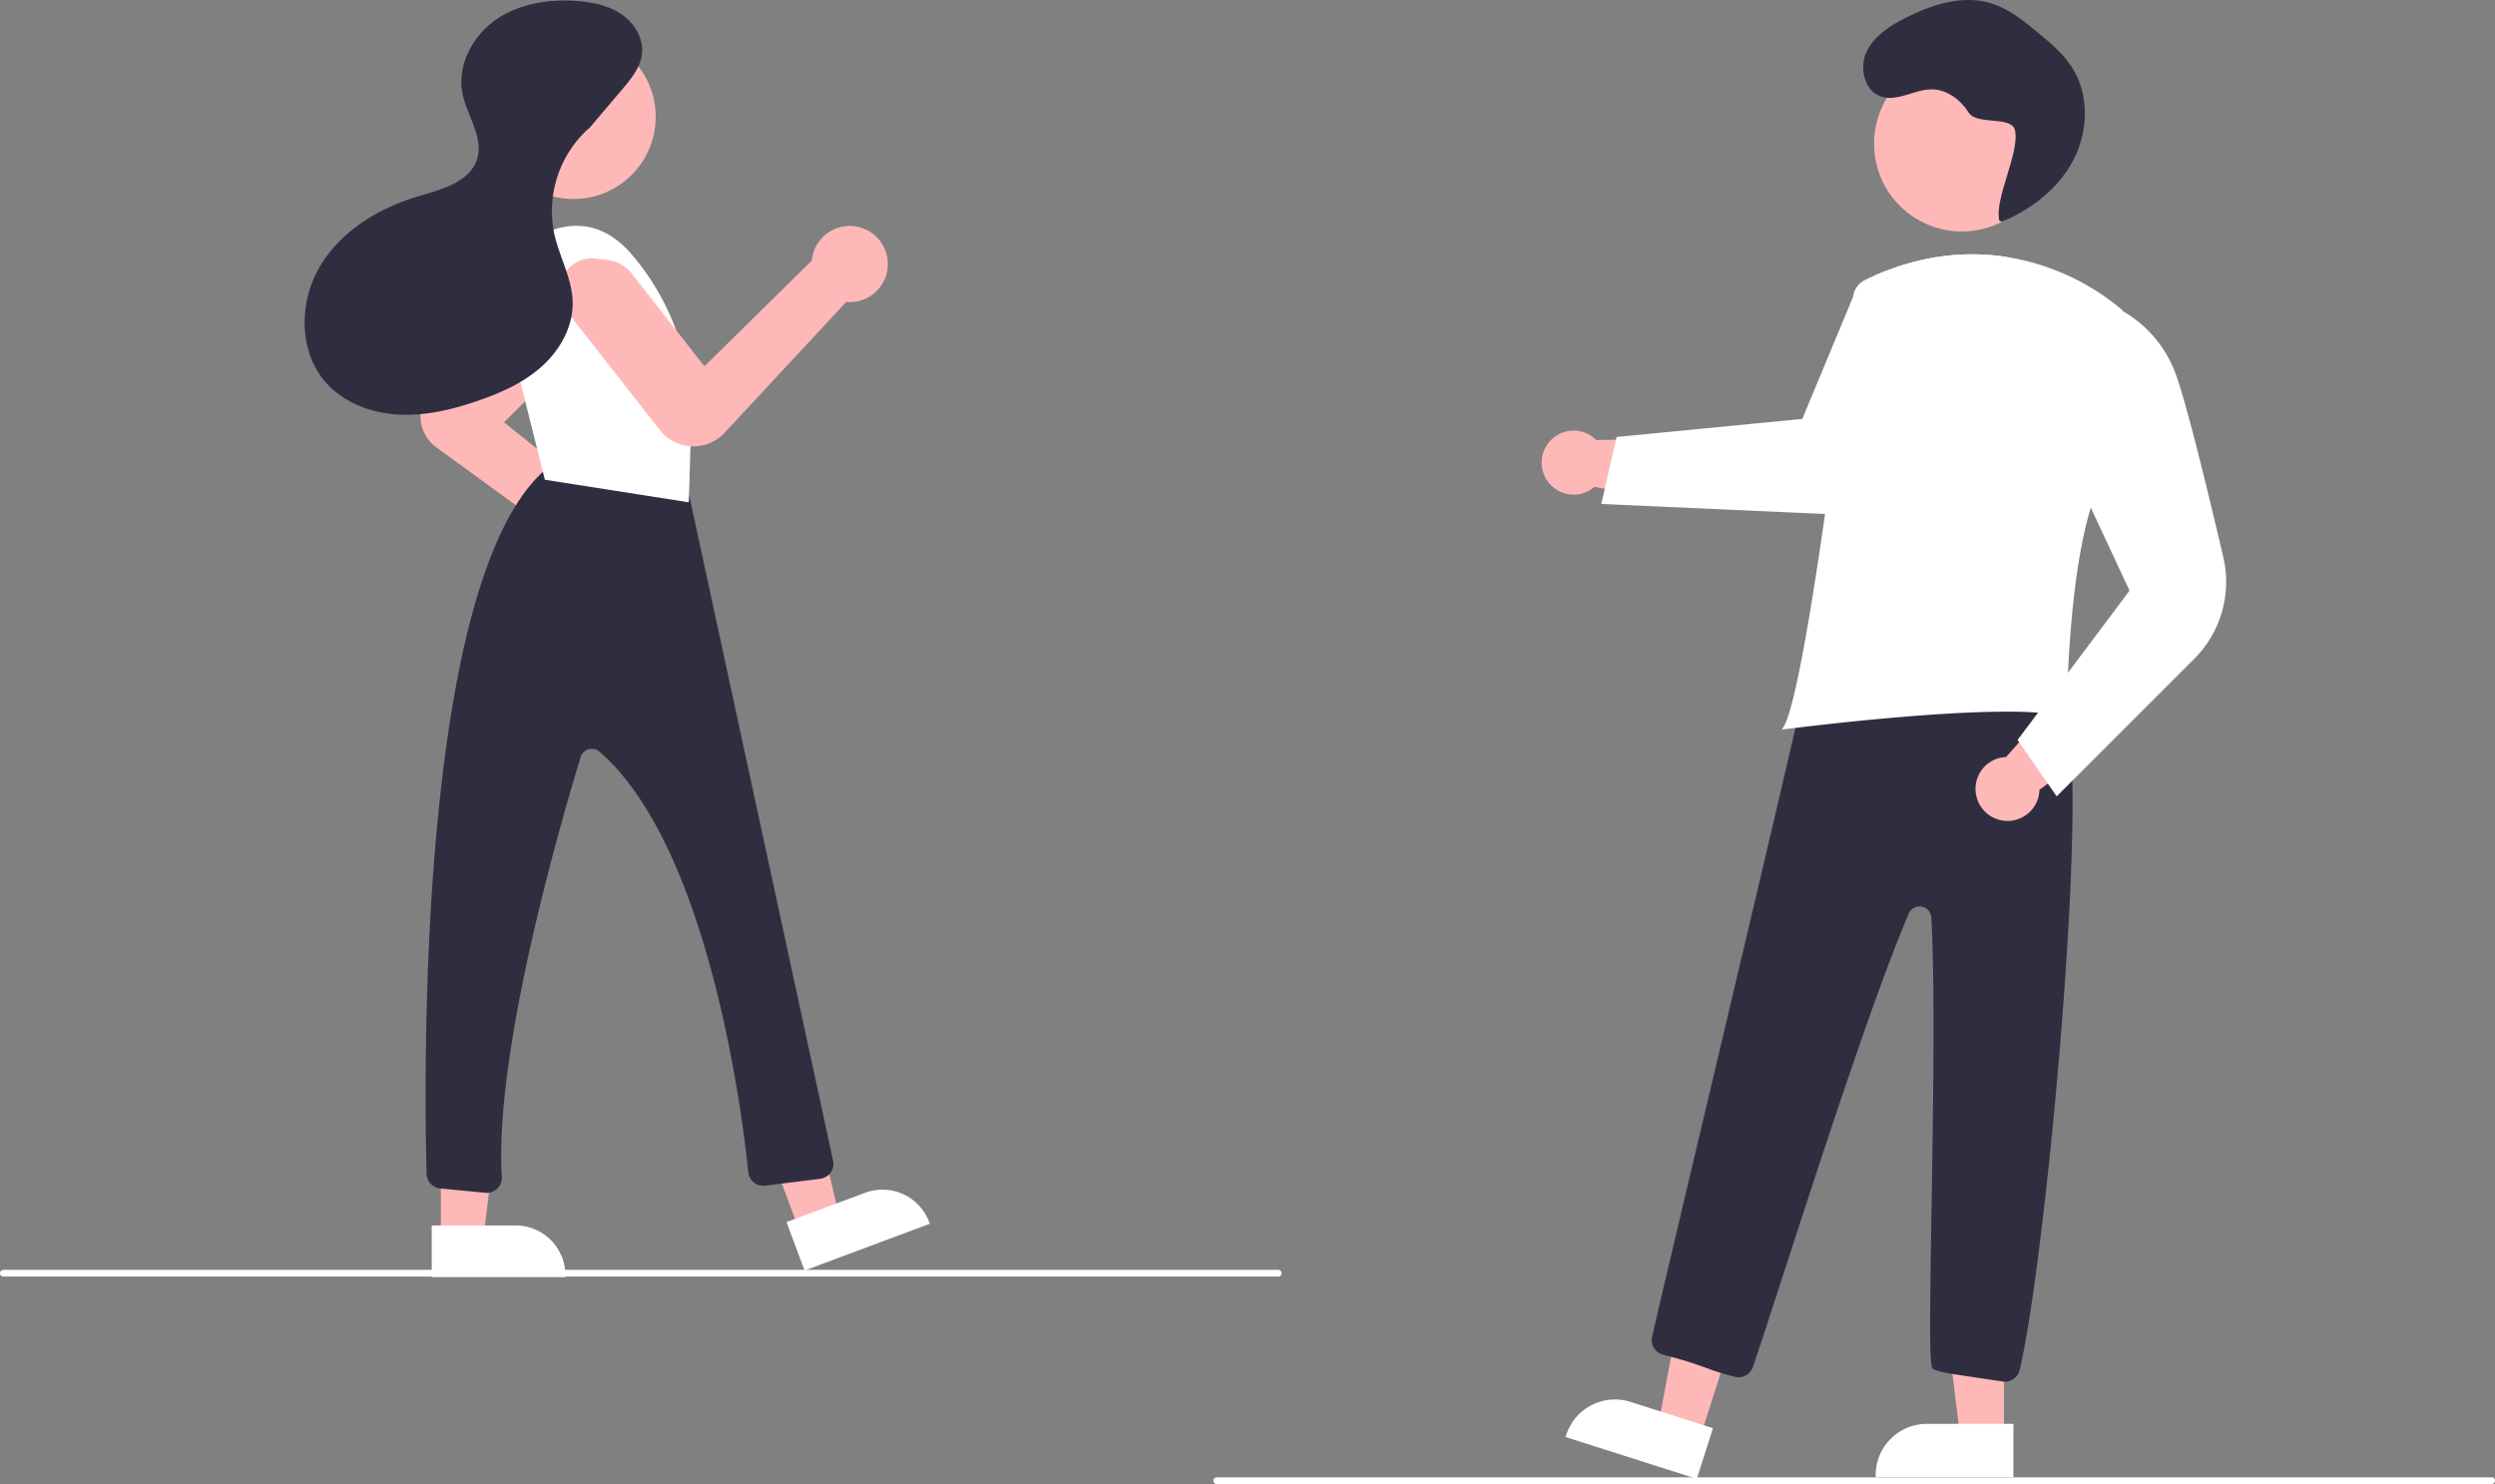 <svg xmlns="http://www.w3.org/2000/svg" width="715.079" height="425.344" viewBox="0 0 715.079 425.344">
  <rect x="0" y="0" width="715.079" height="425.344" fill="#808080" stroke="none"/>
  <g id="Group_5" data-name="Group 5" transform="translate(-11661.143 1390.339)">
    <g id="Group_4" data-name="Group 4" transform="translate(11661.146 -1457)">
      <path id="Path_16" data-name="Path 16" d="M291.723,399.575a10.79,10.79,0,0,1-7.241-2.763,10.942,10.942,0,0,1-3.655-7.863L238.268,358a10.987,10.987,0,0,1-1.307-16.655l31.685-31.685a9.336,9.336,0,0,1,15.937,6.6,21.236,21.236,0,0,1-5.41,13.061L257.66,350.834l33.767,26.915c.1-.007.208-.013.314-.013a10.92,10.92,0,0,1,1.251,21.769,11.463,11.463,0,0,1-1.269.07Z" transform="translate(-113.215 -163.118)" fill="#ffb8b8"/>
      <path id="Path_17" data-name="Path 17" d="M238.161,435.033l11.419-4.263-11.009-46.075-16.854,6.292Z" transform="translate(-9.08 -15.755)" fill="#ffb8b8"/>
      <path id="Path_18" data-name="Path 18" d="M0,0H38.309V14.8H14.277A14.277,14.277,0,0,1,0,.524Z" transform="translate(266.481 417.401) rotate(159.528)" fill="#fff"/>
      <path id="Path_19" data-name="Path 19" d="M131.741,437.355H143.93l5.8-47.016H131.74Z" transform="translate(-5.395 -15.986)" fill="#ffb8b8"/>
      <path id="Path_20" data-name="Path 20" d="M0,0H38.309V14.8H14.277A14.277,14.277,0,0,1,0,.524Z" transform="translate(162.04 432.687) rotate(179.997)" fill="#fff"/>
      <path id="Path_21" data-name="Path 21" d="M252.779,574.043q-.205,0-.412-.02l-12.921-1.231a4.317,4.317,0,0,1-3.9-4.175c-.745-27.981-2.624-169.2,33.718-201.566a4.207,4.207,0,0,1,2.243-1.014h0c6.583-.9,28.791-3.115,38.191,6.34a4.4,4.4,0,0,1,1.19,2.172l41.151,190.263a4.316,4.316,0,0,1-3.683,5.2l-15.778,1.972a4.311,4.311,0,0,1-4.828-3.834c-1.57-15.294-11-92.98-42.616-120.516a3.4,3.4,0,0,0-3.181-.715,3.278,3.278,0,0,0-2.268,2.232c-5.852,19.149-24.777,84.416-22.6,120.323a4.308,4.308,0,0,1-4.3,4.574Z" transform="translate(-113.277 -165.503)" fill="#2f2e41"/>
      <circle id="Ellipse_56" data-name="Ellipse 56" cx="23.555" cy="23.555" r="23.555" transform="translate(140.814 76.589)" fill="#ffb8b8"/>
      <path id="Path_22" data-name="Path 22" d="M255.34,307.094s21.874-25.851,39.77-4.971h0a71.077,71.077,0,0,1,17.08,48.367l-.675,22.722-41.261-6.463Z" transform="translate(-114.1 -162.588)" fill="#fff"/>
      <path id="Path_23" data-name="Path 23" d="M313.637,357.185q-.257,0-.516-.011a12.192,12.192,0,0,1-9.093-4.663l-26.772-34.135a9.336,9.336,0,0,1,8.466-15.03l3.769.456a10.7,10.7,0,0,1,6.2,3.5l21.119,26.927,30.773-30.292c.006-.1.013-.208.025-.313a10.92,10.92,0,1,1,9.822,12.18L322.574,353.29a12.189,12.189,0,0,1-8.936,3.895Z" transform="translate(-114.916 -162.589)" fill="#ffb8b8"/>
      <path id="Path_24" data-name="Path 24" d="M279.984,264.05l10.12-11.923c2.608-3.073,5.336-6.419,5.7-10.433.4-4.4-2.272-8.676-5.93-11.153s-8.15-3.409-12.555-3.751c-8.169-.634-16.766.716-23.481,5.41s-11.109,13.17-9.472,21.2c1.289,6.322,6.04,12.378,4.194,18.559-2.021,6.764-10.306,8.839-17.072,10.857-11.355,3.386-22.2,10.051-28.15,20.3s-5.925,24.376,2.008,33.178c5.137,5.7,12.884,8.582,20.545,9.016s15.285-1.37,22.551-3.838c6.691-2.273,13.31-5.2,18.577-9.906s9.062-11.451,8.9-18.515c-.157-6.732-3.763-12.865-5.244-19.434a31.893,31.893,0,0,1,9.97-30.431" transform="translate(-111.797 -159.83)" fill="#2f2e41"/>
      <circle id="Ellipse_57" data-name="Ellipse 57" cx="25.164" cy="25.164" r="25.164" transform="translate(537.115 82.678)" fill="#ffb8b8"/>
      <path id="Path_35" data-name="Path 35" d="M736.976,569.809,725.009,566l9.018-47.976,17.663,5.63Z" transform="translate(-249.693 -91.215)" fill="#ffb8b8"/>
      <path id="Path_36" data-name="Path 36" d="M14.683,0h24.8V15.252H0v-.57A14.682,14.682,0,0,1,14.683,0Z" transform="translate(453.325 463.999) rotate(17.679)" fill="#fff"/>
      <path id="Path_37" data-name="Path 37" d="M827.485,569.693H814.924l-5.978-48.449h18.539Z" transform="translate(-253.13 -91.348)" fill="#ffb8b8"/>
      <path id="Path_38" data-name="Path 38" d="M804.6,568.02h24.8v15.253H789.92v-.57A14.682,14.682,0,0,1,804.6,568.02Z" transform="translate(-252.351 -93.263)" fill="#fff"/>
      <path id="Path_39" data-name="Path 39" d="M931.666,703.146l-4.239-.633c-12.858-1.916-13.628-2.031-15.669-2.927-1.042-.458-1.116-7.378-.49-46.28.459-28.555,1.031-64.093-.079-83.171A3.356,3.356,0,0,0,904.76,569c-9.567,22.094-25.618,71.536-36.24,104.252-3.7,11.381-6.613,20.369-8.459,25.757a4.339,4.339,0,0,1-5.134,2.779c-8.741-2.185-8.156-3.114-20.606-6.334a4.3,4.3,0,0,1-3.147-5.065c2.252-10.619,43.459-182.794,46.613-199.161a4.317,4.317,0,0,1,5.088-3.426c9.278,1.869,14.922,3.853,24.09,5.77,9.893,2.069,20.123,4.209,30.1,6.207h0a4.281,4.281,0,0,1,2.512,1.54c2.469,3.118,6.13,4.869,10.006,6.722,2.613,1.249-3.308,1.137-1.033,2.939,9.216,7.3-4.037,155.45-12.045,188.911a4.33,4.33,0,0,1-4.841,3.252Z" transform="translate(-357.679 -240.523)" fill="#2f2e41"/>
      <path id="Path_40" data-name="Path 40" d="M928.043,535.8a9.108,9.108,0,0,1,8.532-11.058l20.339-22.958,12.63,15.259-23.39,17.087a9.158,9.158,0,0,1-18.111,1.669Z" transform="translate(-361.642 -241.099)" fill="#ffb8b8"/>
      <path id="Path_41" data-name="Path 41" d="M933.272,362.675c-1.469-6.234,5.958-19.647,4.489-25.881-.995-4.222-10.922-1.352-13.239-5.019s-6.2-6.637-10.534-6.686c-4.985-.056-9.89,3.642-14.613,2.044-4.775-1.616-6.3-8.155-4.19-12.732s6.658-7.494,11.151-9.78c7.651-3.892,16.559-6.735,24.748-4.159,4.95,1.557,9.089,4.93,13.094,8.229,3.651,3.007,7.363,6.083,9.916,10.065,5,7.8,4.7,18.313.425,26.536s-12.059,14.256-20.637,17.759" transform="translate(-360.266 -232.813)" fill="#2f2e41"/>
      <path id="Path_42" data-name="Path 42" d="M870.487,510.859c2.716-4.537,6.839-25.8,11.925-61.478,3.462-24.359,6.478-49.109,7.975-61.752a6.079,6.079,0,0,1,3.414-4.8q1.457-.7,2.9-1.331c12.394-5.391,24.954-7.177,37.33-5.309a67.726,67.726,0,0,1,33.489,15.259l.113.106.029.152c.054.281,5.252,28.29-5.4,47.213-10.5,18.671-10.622,68.118-10.622,68.615v.635l-.611-.174c-16.334-4.667-79.433,3.5-80.069,3.581l-.982.128Z" transform="translate(-359.272 -235.926)" fill="#fff"/>
      <path id="Path_43" data-name="Path 43" d="M940.4,515.352l32.087-42.782-16.546-35.456,1.2-42.05,13.565-2.506.144.072a34.148,34.148,0,0,1,14.508,16.9c3.013,7.534,9.263,33.165,13.976,53.34a31.17,31.17,0,0,1-8.366,29.306l-39.362,39.362Z" transform="translate(-362.156 -236.625)" fill="#fff"/>
      <path id="Path_44" data-name="Path 44" d="M799.873,432.023a9.109,9.109,0,0,1,13.918-1.161l30.667-.472-2.744,19.617-28.392-5.74a9.158,9.158,0,0,1-13.449-12.244Z" transform="translate(-356.331 -238.083)" fill="#ffb8b8"/>
      <path id="Path_45" data-name="Path 45" d="M816,447.025l4.387-19.2,53.227-5.175L888.2,387.561l.427-1.036,5.735-4.946.122-.077c12.393-5.39,24.953-7.176,37.331-5.309l.435.066-.028.438a34.57,34.57,0,0,1-3.394,12.934c-5.506,11.421-39.383,59.968-39.724,60.457l-.151.216Z" transform="translate(-357.061 -235.926)" fill="#fff"/>
      <path id="Path_46" data-name="Path 46" d="M1066.43,742.9H701.03a.959.959,0,0,1,0-1.918h365.4a.959.959,0,0,1,0,1.918Z" transform="translate(-352.314 -250.895)" fill="#fff"/>
      <path id="Path_47" data-name="Path 47" d="M474.423,607.9h-365.4a.959.959,0,1,1,0-1.918h365.4a.959.959,0,1,1,0,1.918Z" transform="translate(-108.068 -175.366)" fill="#fff"/>
    </g>
  </g>
</svg>
